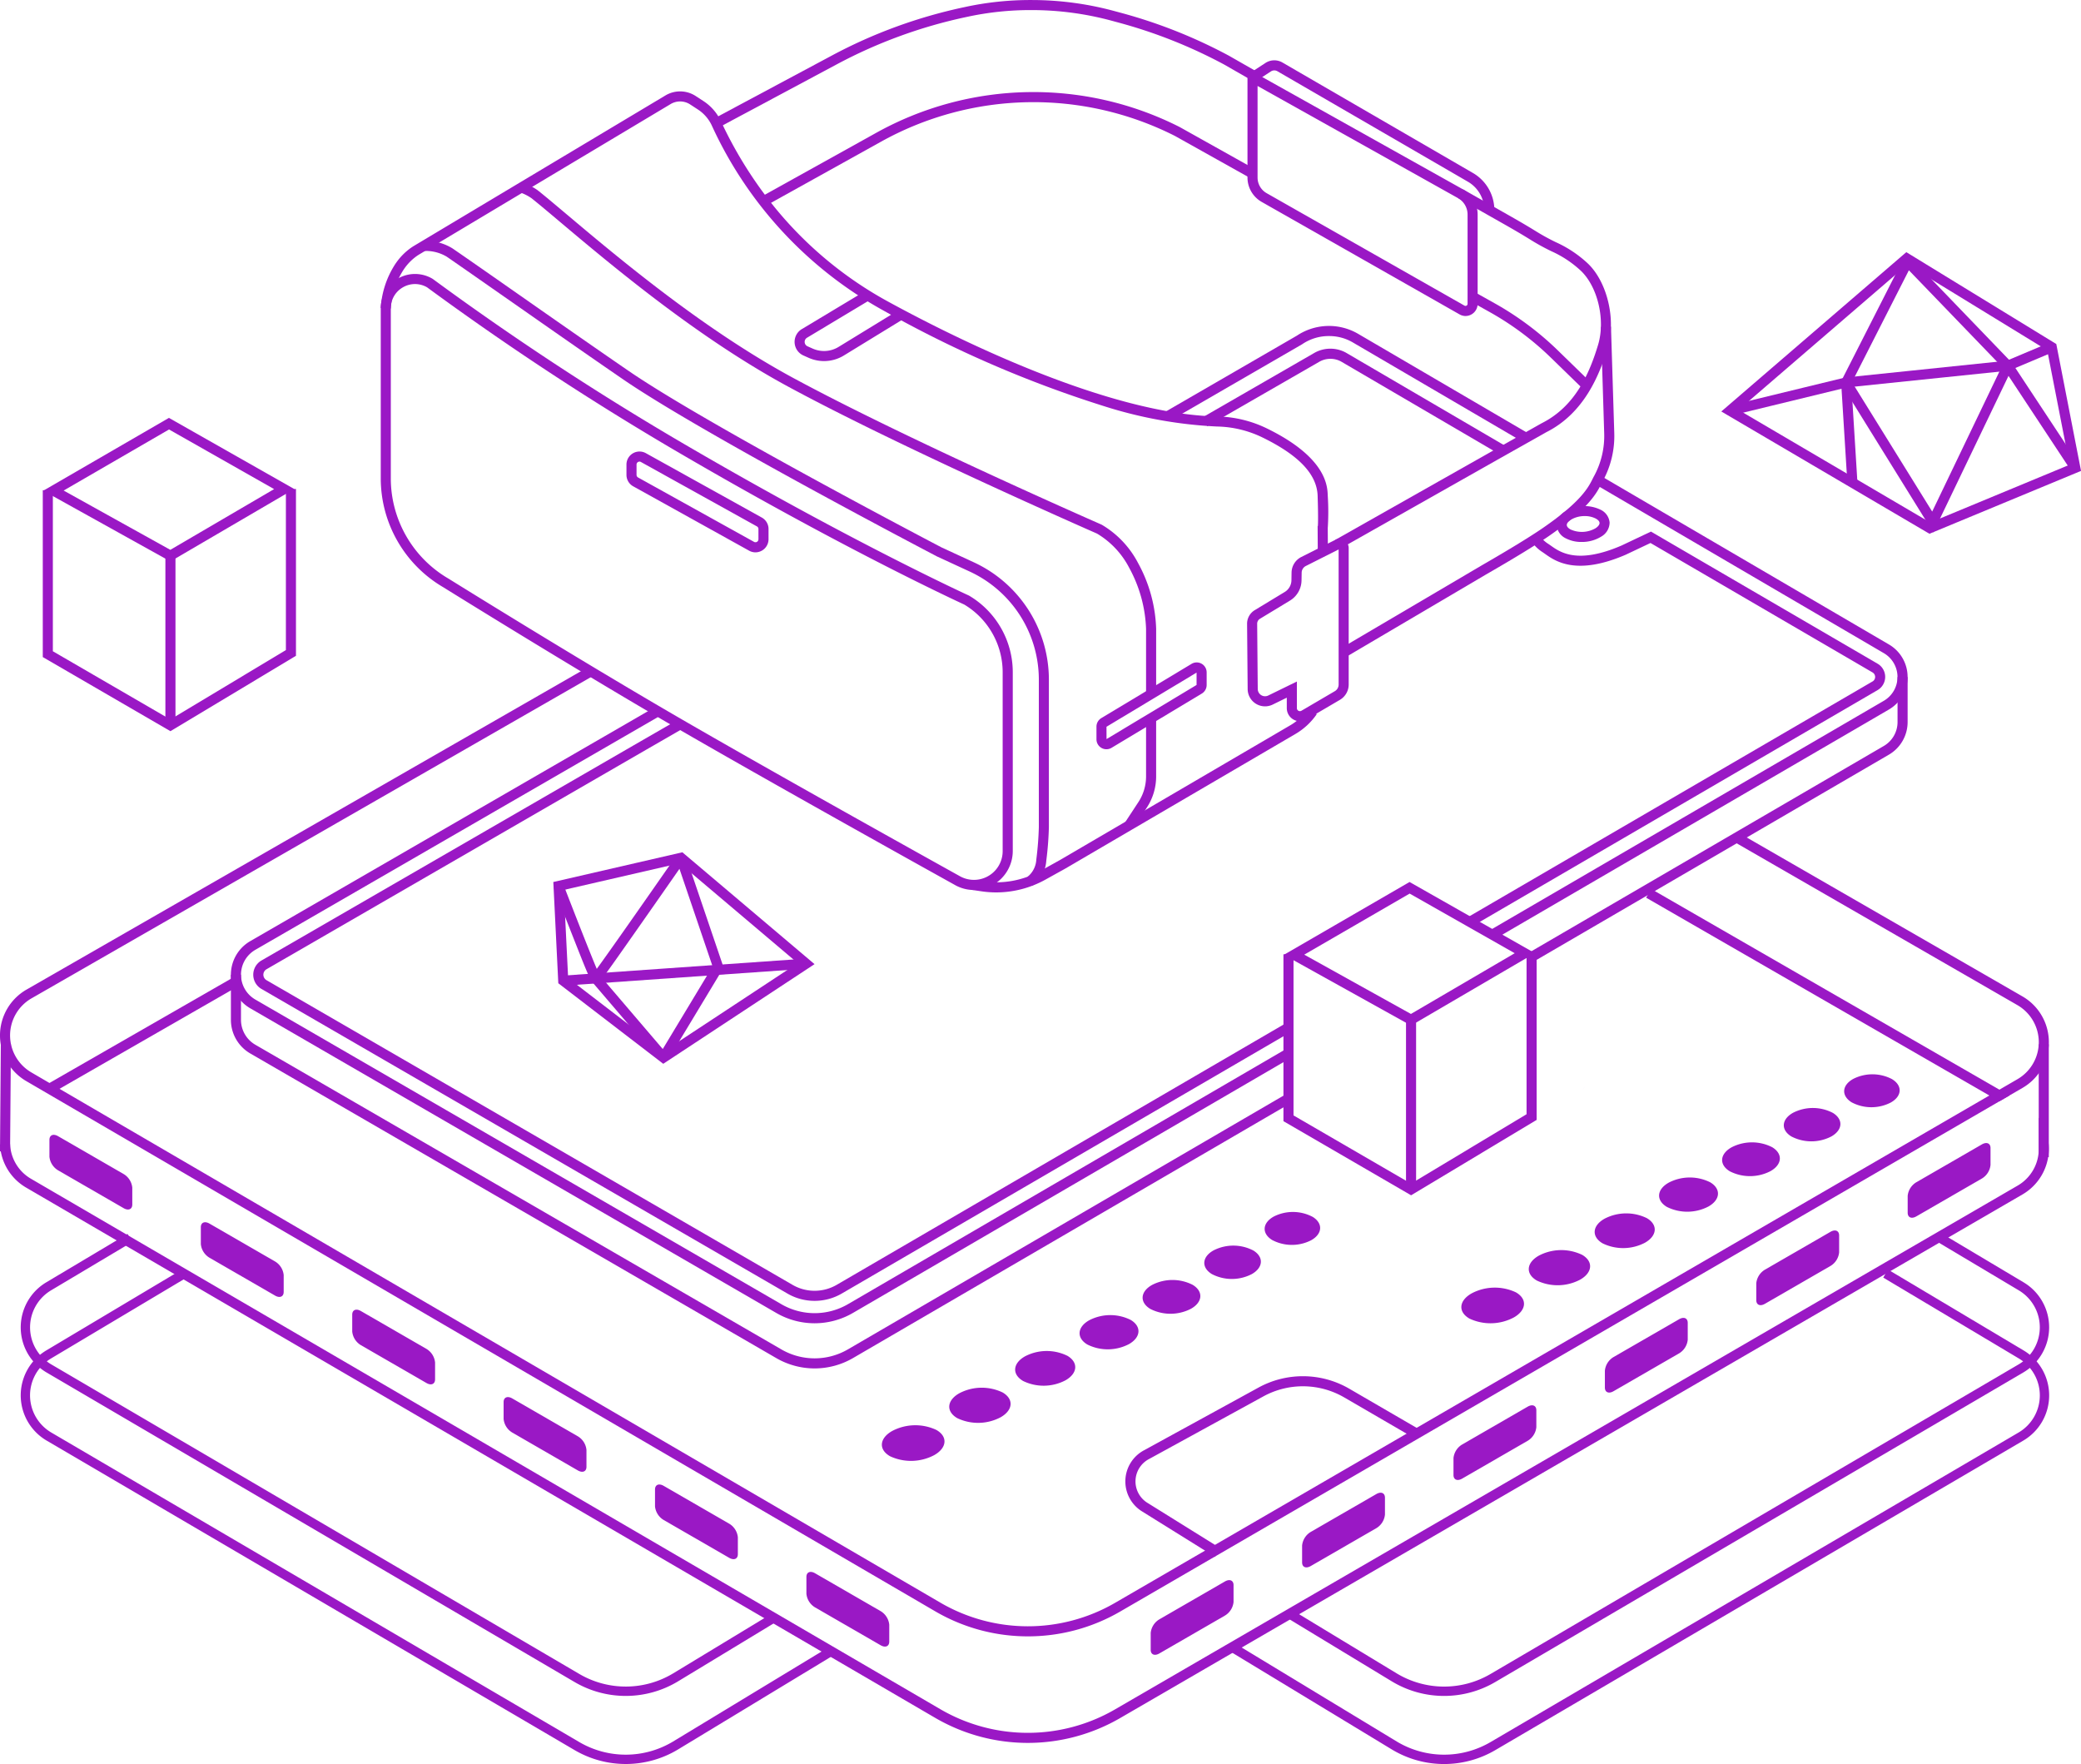 <svg id="Group_2501" data-name="Group 2501" xmlns="http://www.w3.org/2000/svg" width="253.59" height="214.947" viewBox="0 0 253.59 214.947">
  <g id="Group_2498" data-name="Group 2498" transform="translate(0 0)">
    <g id="Group_2386" data-name="Group 2386" transform="translate(6.025 138.281)">
      <path id="Path_3647" data-name="Path 3647" d="M1640.378,739.143l-7.992-4.614a2.181,2.181,0,0,1-1.052-1.659v-2.055c0-.581.471-.78,1.052-.445l7.992,4.614a2.181,2.181,0,0,1,1.052,1.659V738.7C1641.43,739.279,1640.959,739.478,1640.378,739.143Z" transform="translate(-1631.335 -730.208)" fill="#9a18c5"/>
      <path id="Path_3648" data-name="Path 3648" d="M1715.5,782.514l-7.992-4.614a2.181,2.181,0,0,1-1.052-1.659v-2.055c0-.581.471-.78,1.052-.445l7.992,4.614a2.181,2.181,0,0,1,1.052,1.659v2.055C1716.551,782.65,1716.08,782.85,1715.5,782.514Z" transform="translate(-1688.007 -762.928)" fill="#9a18c5"/>
      <path id="Path_3649" data-name="Path 3649" d="M1790.622,825.886l-7.992-4.614a2.181,2.181,0,0,1-1.052-1.659v-2.055c0-.581.471-.78,1.052-.444l7.992,4.614a2.181,2.181,0,0,1,1.052,1.659v2.055C1791.673,826.022,1791.2,826.221,1790.622,825.886Z" transform="translate(-1744.681 -795.648)" fill="#9a18c5"/>
      <path id="Path_3650" data-name="Path 3650" d="M1865.743,869.257l-7.992-4.614a2.181,2.181,0,0,1-1.052-1.659V860.93c0-.581.471-.78,1.052-.445l7.992,4.614a2.181,2.181,0,0,1,1.052,1.659v2.055C1866.8,869.394,1866.324,869.593,1865.743,869.257Z" transform="translate(-1801.354 -828.368)" fill="#9a18c5"/>
      <path id="Path_3651" data-name="Path 3651" d="M1940.865,912.629l-7.992-4.614a2.181,2.181,0,0,1-1.051-1.659V904.3c0-.581.47-.78,1.051-.445l7.992,4.614a2.181,2.181,0,0,1,1.052,1.659v2.055C1941.917,912.765,1941.446,912.964,1940.865,912.629Z" transform="translate(-1858.027 -861.088)" fill="#9a18c5"/>
      <path id="Path_3652" data-name="Path 3652" d="M2015.987,956l-7.992-4.614a2.181,2.181,0,0,1-1.052-1.659v-2.055c0-.581.471-.78,1.052-.444l7.992,4.614a2.181,2.181,0,0,1,1.052,1.659v2.055C2017.038,956.137,2016.567,956.336,2015.987,956Z" transform="translate(-1914.699 -893.808)" fill="#9a18c5"/>
    </g>
    <g id="Group_2388" data-name="Group 2388" transform="translate(140.225 139.282)">
      <path id="Path_3659" data-name="Path 3659" d="M2554.445,743.219l7.992-4.614a2.181,2.181,0,0,0,1.051-1.659v-2.055c0-.581-.471-.78-1.051-.445l-7.992,4.614a2.181,2.181,0,0,0-1.052,1.659v2.055C2553.393,743.355,2553.864,743.554,2554.445,743.219Z" transform="translate(-2461.149 -734.284)" fill="#9a18c5"/>
      <path id="Path_3660" data-name="Path 3660" d="M2479.323,786.591l7.992-4.614a2.181,2.181,0,0,0,1.052-1.659v-2.055c0-.581-.471-.78-1.052-.445l-7.992,4.614a2.181,2.181,0,0,0-1.052,1.659v2.055C2478.271,786.727,2478.742,786.926,2479.323,786.591Z" transform="translate(-2404.476 -767.004)" fill="#9a18c5"/>
      <path id="Path_3661" data-name="Path 3661" d="M2404.2,829.962l7.992-4.614a2.181,2.181,0,0,0,1.052-1.659v-2.055c0-.581-.471-.78-1.052-.444L2404.2,825.8a2.181,2.181,0,0,0-1.052,1.659v2.055C2403.149,830.1,2403.62,830.3,2404.2,829.962Z" transform="translate(-2347.802 -799.724)" fill="#9a18c5"/>
      <path id="Path_3662" data-name="Path 3662" d="M2329.079,873.334l7.992-4.614a2.18,2.18,0,0,0,1.052-1.658v-2.055c0-.581-.471-.78-1.052-.444l-7.992,4.614a2.181,2.181,0,0,0-1.052,1.659v2.055C2328.027,873.47,2328.5,873.669,2329.079,873.334Z" transform="translate(-2291.13 -832.445)" fill="#9a18c5"/>
      <path id="Path_3663" data-name="Path 3663" d="M2253.958,916.706l7.992-4.614a2.181,2.181,0,0,0,1.052-1.659v-2.055c0-.581-.471-.78-1.052-.444l-7.992,4.614a2.181,2.181,0,0,0-1.052,1.659v2.055C2252.906,916.842,2253.377,917.041,2253.958,916.706Z" transform="translate(-2234.457 -865.165)" fill="#9a18c5"/>
      <path id="Path_3664" data-name="Path 3664" d="M2178.835,960.077l7.992-4.614a2.182,2.182,0,0,0,1.052-1.659v-2.055c0-.581-.471-.78-1.052-.444l-7.992,4.614a2.182,2.182,0,0,0-1.052,1.659v2.055C2177.784,960.213,2178.255,960.412,2178.835,960.077Z" transform="translate(-2177.784 -897.885)" fill="#9a18c5"/>
    </g>
    <path id="Path_3716" data-name="Path 3716" d="M2393.574,705.2l.026-.059Z" transform="translate(-2200.354 -573.013)" fill="#9a18c5"/>
    <path id="Path_3717" data-name="Path 3717" d="M2393.679,704.516c.028-.067.054-.134.077-.2C2393.733,704.382,2393.707,704.449,2393.679,704.516Z" transform="translate(-2200.433 -572.392)" fill="#9a18c5"/>
    <path id="Path_3718" data-name="Path 3718" d="M2393.991,704.312h0Z" transform="translate(-2200.669 -572.389)" fill="#9a18c5"/>
    <path id="Path_3719" data-name="Path 3719" d="M2393.992,703.686c.023-.068.042-.135.059-.2C2394.034,703.551,2394.015,703.619,2393.992,703.686Z" transform="translate(-2200.669 -571.765)" fill="#9a18c5"/>
    <path id="Path_3720" data-name="Path 3720" d="M2393.291,705.527c.024-.049.048-.1.069-.149C2393.339,705.428,2393.315,705.478,2393.291,705.527Z" transform="translate(-2200.141 -573.194)" fill="#9a18c5"/>
    <path id="Path_3721" data-name="Path 3721" d="M2392.284,706.422c.04-.066.076-.132.111-.2a3.666,3.666,0,0,1-.252.416Q2392.218,706.532,2392.284,706.422Z" transform="translate(-2199.274 -573.833)" fill="#9a18c5"/>
    <path id="Path_3722" data-name="Path 3722" d="M2393.171,706.044l.03-.059Z" transform="translate(-2200.05 -573.652)" fill="#9a18c5"/>
    <path id="Path_3723" data-name="Path 3723" d="M2394.465,701.741c.011-.068.02-.137.026-.2C2394.485,701.6,2394.476,701.673,2394.465,701.741Z" transform="translate(-2201.026 -570.296)" fill="#9a18c5"/>
    <path id="Path_3724" data-name="Path 3724" d="M2394.234,703.3c.005-.02.01-.041.014-.061C2394.244,703.255,2394.239,703.276,2394.234,703.3Z" transform="translate(-2200.852 -571.578)" fill="#9a18c5"/>
    <path id="Path_3725" data-name="Path 3725" d="M2394.569,700.828h0c.007-.077.01-.153.01-.23C2394.579,700.675,2394.576,700.752,2394.569,700.828Z" transform="translate(-2201.105 -569.589)" fill="#9a18c5"/>
    <path id="Path_3726" data-name="Path 3726" d="M2394.422,702.431c0-.02.007-.04.01-.061C2394.429,702.39,2394.426,702.411,2394.422,702.431Z" transform="translate(-2200.994 -570.925)" fill="#9a18c5"/>
    <path id="Path_3727" data-name="Path 3727" d="M2394.293,702.769q.018-.076.032-.152Q2394.311,702.693,2394.293,702.769Z" transform="translate(-2200.897 -571.111)" fill="#9a18c5"/>
    <path id="Path_3728" data-name="Path 3728" d="M1732.061,616.211a22.363,22.363,0,0,1-11.271-3.04L1610,548.551a6.441,6.441,0,0,1,.038-11.15l68.443-39.3.612,1.065-68.443,39.3a5.213,5.213,0,0,0-.031,9.024l110.789,64.62a21.184,21.184,0,0,0,21.264.024l109.981-63.816a5.213,5.213,0,0,0-.013-9.026l-34.512-19.89.613-1.064,34.512,19.89a6.441,6.441,0,0,1,.017,11.152L1743.288,613.2A22.365,22.365,0,0,1,1732.061,616.211Z" transform="translate(-1606.804 -416.821)" fill="#9a18c5"/>
    <rect id="Rectangle_617" data-name="Rectangle 617" width="26.208" height="1.228" transform="translate(5.719 132.137) rotate(-29.87)" fill="#9a18c5"/>
    <path id="Path_3729" data-name="Path 3729" d="M1945.385,527.021" transform="translate(-1862.234 -438.639)" fill="#9a18c5"/>
    <path id="Path_3730" data-name="Path 3730" d="M2259.171,606.141l12.807,7.268-12.647,7.4-13-7.224,12.84-7.44m-.006-1.416-15.322,8.878,15.5,8.616,15.092-8.825-15.273-8.668Z" transform="translate(-2087.395 -497.26)" fill="#9a18c5"/>
    <path id="Path_3731" data-name="Path 3731" d="M2259.2,669.533l-15.557-9.031V640.174h1.228V659.8l14.319,8.312,14.079-8.456V640.02h1.228v20.327Z" transform="translate(-2087.243 -523.887)" fill="#9a18c5"/>
    <rect id="Rectangle_618" data-name="Rectangle 618" width="1.228" height="20.957" transform="translate(171.337 123.977)" fill="#9a18c5"/>
    <path id="Path_3732" data-name="Path 3732" d="M1643.576,375.869l12.807,7.268-12.647,7.4-13-7.224,12.84-7.44m-.006-1.416-15.322,8.878,15.5,8.616,15.091-8.825-15.273-8.668Z" transform="translate(-1622.981 -323.54)" fill="#9a18c5"/>
    <path id="Path_3733" data-name="Path 3733" d="M1643.6,439.262l-15.558-9.031V409.9h1.228v19.622l14.319,8.312,14.079-8.456V409.748h1.228v20.327Z" transform="translate(-1622.829 -350.167)" fill="#9a18c5"/>
    <rect id="Rectangle_619" data-name="Rectangle 619" width="1.228" height="20.957" transform="translate(20.155 67.425)" fill="#9a18c5"/>
    <g id="Group_2409" data-name="Group 2409" transform="translate(46.395 0)">
      <path id="Path_3734" data-name="Path 3734" d="M1868,378.129a4.724,4.724,0,0,1-2.375-.647c-.461-.256-22.749-12.629-34.975-19.743-12.294-7.154-27.18-16.419-27.329-16.511a15.371,15.371,0,0,1-7.6-13.24V307.247a4.176,4.176,0,0,1,6.3-3.6l.057.038a350.533,350.533,0,0,0,29.849,19.655c20.82,12.212,35.3,18.835,35.443,18.9l.058.03a10.846,10.846,0,0,1,5.31,9.3v21.812a4.751,4.751,0,0,1-4.733,4.741Zm-68.106-73.835a2.945,2.945,0,0,0-1.462.393,2.916,2.916,0,0,0-1.486,2.56v20.741a14.146,14.146,0,0,0,7.009,12.188c.165.1,15.034,9.357,27.313,16.5s34.734,19.609,34.959,19.734l.011.006a3.5,3.5,0,0,0,5.268-3.029V351.577a9.614,9.614,0,0,0-4.679-8.228c-.761-.349-15.107-6.969-35.525-18.945a352.711,352.711,0,0,1-29.937-19.711A2.937,2.937,0,0,0,1799.893,304.294Z" transform="translate(-1795.717 -269.683)" fill="#9a18c5"/>
      <path id="Path_3735" data-name="Path 3735" d="M2092.089,541.037a12.156,12.156,0,0,1-1.783-.131l-1.149-.17.179-1.215,1.15.17a11.113,11.113,0,0,0,6.985-1.271l2.421-1.345,28.036-16.4a6.919,6.919,0,0,0,2.22-2.061l1.011.7a8.142,8.142,0,0,1-2.611,2.424L2100.5,538.142l-2.433,1.352A12.35,12.35,0,0,1,2092.089,541.037Z" transform="translate(-2017.092 -432.298)" fill="#9a18c5"/>
      <path id="Path_3736" data-name="Path 3736" d="M1909.91,268.575l-.02-3.115.03-.042c.019-.249.052-1.082-.029-3.663-.081-2.613-2.275-4.937-6.708-7.105a13.191,13.191,0,0,0-5.569-1.342,53.484,53.484,0,0,1-13.819-2.5,140.372,140.372,0,0,1-26.833-11.643,49.023,49.023,0,0,1-20.911-22.562,4.7,4.7,0,0,0-1.673-1.919l-.959-.625a2.242,2.242,0,0,0-2.362-.046l-30.738,18.384a6.24,6.24,0,0,0-1.795,1.777l-.023.03a9.975,9.975,0,0,0-1.554,4.735l-1.226-.067a11.056,11.056,0,0,1,1.812-5.422l.023-.029a7.367,7.367,0,0,1,2.134-2.076l30.738-18.384a3.479,3.479,0,0,1,3.664.071l.959.625a5.926,5.926,0,0,1,2.111,2.419,50.652,50.652,0,0,0,5.928,9.723,46.637,46.637,0,0,0,14.463,12.29c7.529,4.116,26.507,13.72,40.088,13.995a14.406,14.406,0,0,1,6.083,1.466c7.252,3.548,7.36,7.027,7.4,8.17a30.692,30.692,0,0,1,0,3.977l.019,2.874Z" transform="translate(-1795.72 -201.338)" fill="#9a18c5"/>
      <path id="Path_3737" data-name="Path 3737" d="M1890.99,365.23l-.623-1.058a2.879,2.879,0,0,0,1.085-2.115,39.593,39.593,0,0,0,.308-3.956V340.115a14.523,14.523,0,0,0-8.412-13.147l-4-1.846c-.285-.149-28.586-14.942-38.283-21.6-4.208-2.888-9.116-6.319-13.447-9.346-3.3-2.3-6.142-4.293-8-5.572a4.967,4.967,0,0,0-2.8-.7l-.1-1.224a6.16,6.16,0,0,1,3.589.907c1.867,1.281,4.715,3.272,8.013,5.578,4.329,3.026,9.235,6.456,13.438,9.34,9.556,6.559,37.4,21.126,38.144,21.515l3.958,1.827a15.754,15.754,0,0,1,9.125,14.262V358.1a40.548,40.548,0,0,1-.318,4.105A4.047,4.047,0,0,1,1890.99,365.23Z" transform="translate(-1811.563 -257.32)" fill="#9a18c5"/>
      <path id="Path_3738" data-name="Path 3738" d="M2269.9,304.853l-.6-1.069,19.141-10.826,6.017-3.39c4.155-2.077,5.856-6.189,6.874-9.539.921-3.033-.029-7.1-2.12-9.065a13.168,13.168,0,0,0-3.585-2.365,27.277,27.277,0,0,1-2.409-1.318c-1.405-.878-2.749-1.639-4.049-2.374q-.526-.3-1.04-.59l-3.863-2.188.6-1.068,3.865,2.189q.515.294,1.038.589c1.311.742,2.667,1.509,4.1,2.4a26.009,26.009,0,0,0,2.307,1.261,14.35,14.35,0,0,1,3.878,2.569c2.4,2.253,3.5,6.882,2.453,10.317-1,3.3-2.87,7.958-7.485,10.273l-5.976,3.368Z" transform="translate(-2152.989 -237.995)" fill="#9a18c5"/>
      <path id="Path_3739" data-name="Path 3739" d="M1961.6,182.68l-.579-1.083,14.4-7.7a60.976,60.976,0,0,1,16.023-5.864l.262-.056a37.5,37.5,0,0,1,7.941-.834h.136a38.581,38.581,0,0,1,10.016,1.336l.857.231a61.677,61.677,0,0,1,13.13,5.218l3.3,1.885-.609,1.067L2023.2,175a60.431,60.431,0,0,0-12.854-5.106l-.858-.232a37.352,37.352,0,0,0-9.7-1.294h-.136a36.343,36.343,0,0,0-7.684.807l-.262.056a59.751,59.751,0,0,0-15.7,5.746Z" transform="translate(-1920.426 -167.14)" fill="#9a18c5"/>
      <path id="Path_3740" data-name="Path 3740" d="M2349.234,323.506l-3.929-3.823a35.673,35.673,0,0,0-7.458-5.564l-2.66-1.489.6-1.071,2.66,1.489a36.9,36.9,0,0,1,7.714,5.756l3.929,3.824Z" transform="translate(-2202.701 -276.091)" fill="#9a18c5"/>
      <path id="Path_3741" data-name="Path 3741" d="M1985.023,226.658l-.6-1.073,14.026-7.794a39.419,39.419,0,0,1,36.988-.716l.022.012,9.365,5.241-.6,1.072-9.354-5.234a38.193,38.193,0,0,0-35.825.7Z" transform="translate(-1938.082 -201.599)" fill="#9a18c5"/>
      <path id="Path_3742" data-name="Path 3742" d="M2272.883,369.449l-.623-1.058L2289.4,358.3c4.276-2.466,6.433-3.853,7.489-4.583,4.63-3.2,5.492-4.91,6.007-5.931.064-.127.124-.246.184-.358l.028-.046a10.26,10.26,0,0,0,1.211-5.2l-.4-12.93,1.228-.038.4,12.949a11.4,11.4,0,0,1-1.4,5.866c-.051.1-.1.2-.157.305-.567,1.127-1.517,3.013-6.405,6.39-1.563,1.08-4.111,2.64-7.573,4.636l-.222.128Z" transform="translate(-2155.228 -289.412)" fill="#9a18c5"/>
      <path id="Path_3743" data-name="Path 3743" d="M1933.371,403.445a1.588,1.588,0,0,1-.772-.2h0l-14.132-7.847a1.591,1.591,0,0,1-.818-1.39V392.75a1.59,1.59,0,0,1,2.362-1.39l14.132,7.847a1.59,1.59,0,0,1,.818,1.39v1.256a1.6,1.6,0,0,1-1.589,1.592Zm-14.131-11.058a.371.371,0,0,0-.185.051.356.356,0,0,0-.178.312v1.256a.362.362,0,0,0,.186.316l14.132,7.847a.362.362,0,0,0,.537-.316V400.6a.362.362,0,0,0-.186-.316l-14.132-7.847A.354.354,0,0,0,1919.239,392.387Z" transform="translate(-1887.703 -336.142)" fill="#9a18c5"/>
      <path id="Path_3744" data-name="Path 3744" d="M2004.674,320.117a4.628,4.628,0,0,1-1.883-.4l-.627-.279a1.817,1.817,0,0,1-.2-3.218l7.7-4.623.632,1.053-7.7,4.624a.589.589,0,0,0,.064,1.043l.627.279a3.4,3.4,0,0,0,3.162-.208l7.313-4.48.642,1.047-7.312,4.48A4.63,4.63,0,0,1,2004.674,320.117Z" transform="translate(-1950.65 -276.12)" fill="#9a18c5"/>
      <path id="Path_3745" data-name="Path 3745" d="M2252.373,231.389a1.475,1.475,0,0,1-.731-.2l-24.112-13.705a3.42,3.42,0,0,1-1.727-2.967V201.263l26.246,14.684a3.525,3.525,0,0,1,1.8,3.073v10.887a1.484,1.484,0,0,1-1.479,1.481Zm-25.342-28.031V214.52a2.189,2.189,0,0,0,1.105,1.9l24.112,13.705a.251.251,0,0,0,.375-.218V219.02a2.3,2.3,0,0,0-1.174-2Z" transform="translate(-2120.18 -192.883)" fill="#9a18c5"/>
      <path id="Path_3746" data-name="Path 3746" d="M2256.742,215.3h-1.228a4.005,4.005,0,0,0-1.99-3.453l-23.219-13.464a.751.751,0,0,0-.791.021l-1.908,1.245-.671-1.028,1.908-1.245a1.973,1.973,0,0,1,2.078-.055l23.219,13.464A5.236,5.236,0,0,1,2256.742,215.3Z" transform="translate(-2121.035 -189.702)" fill="#9a18c5"/>
      <path id="Path_3747" data-name="Path 3747" d="M2232.046,456.707a1.6,1.6,0,0,1-1.6-1.6v-1.272l-1.719.841a2.118,2.118,0,0,1-3.049-1.883l-.071-7.955a1.936,1.936,0,0,1,.928-1.665l3.653-2.214a1.7,1.7,0,0,0,.824-1.435l.016-.942a2.154,2.154,0,0,1,1.186-1.89l4.146-2.093a1.123,1.123,0,0,1,1.629,1v16.635a2.168,2.168,0,0,1-1.068,1.864l-4.068,2.385A1.6,1.6,0,0,1,2232.046,456.707Zm-.371-4.841v3.241a.37.37,0,0,0,.558.319l4.069-2.385a.935.935,0,0,0,.461-.8V435.772l-3.994,2.016a.927.927,0,0,0-.511.815l-.016.942a2.924,2.924,0,0,1-1.416,2.464l-3.653,2.214a.7.7,0,0,0-.337.6l.071,7.955a.89.89,0,0,0,1.281.792Z" transform="translate(-2120.033 -368.823)" fill="#9a18c5"/>
      <path id="Path_3748" data-name="Path 3748" d="M1942.237,320.069h-1.228v-7.916a16.739,16.739,0,0,0-2.04-7.406l-.015-.028a10.426,10.426,0,0,0-3.923-4.168c-1.044-.458-24.077-10.569-37.638-17.909-11.108-6.012-21.579-14.834-27.836-20.1-1.447-1.219-2.589-2.182-3.45-2.864a5.686,5.686,0,0,0-1.426-.711l.389-1.165a6.979,6.979,0,0,1,1.8.914c.876.694,2.024,1.662,3.479,2.887,6.22,5.24,16.631,14.011,27.629,19.964,13.762,7.449,37.344,17.776,37.581,17.88l.067.034a11.658,11.658,0,0,1,4.413,4.666,17.759,17.759,0,0,1,2.2,8.011Z" transform="translate(-1847.745 -235.533)" fill="#9a18c5"/>
      <path id="Path_3749" data-name="Path 3749" d="M2165.993,537.718l-1.027-.674,1.642-2.5a5.707,5.707,0,0,0,.94-3.143v-6.816h1.228V531.4a6.935,6.935,0,0,1-1.142,3.817Z" transform="translate(-2074.284 -436.802)" fill="#9a18c5"/>
      <path id="Path_3750" data-name="Path 3750" d="M2152.083,506.388a1.213,1.213,0,0,1-1.213-1.213v-1.54a1.218,1.218,0,0,1,.589-1.04l11-6.612a1.213,1.213,0,0,1,1.838,1.04v1.54a1.22,1.22,0,0,1-.588,1.04l-11,6.612A1.213,1.213,0,0,1,2152.083,506.388Zm10.986-9.339-10.978,6.6.007,1.5,10.971-6.595Zm.007,1.5Z" transform="translate(-2063.65 -415.093)" fill="#9a18c5"/>
    </g>
    <g id="Group_2410" data-name="Group 2410" transform="translate(28.138 39.721)">
      <path id="Path_3751" data-name="Path 3751" d="M1792.508,593.49a9.314,9.314,0,0,1-4.663-1.253l-64.109-37.126a4.728,4.728,0,0,1,0-8.184l44.952-25.987,4.127-2.388.615,1.063L1769.306,522l-44.952,25.986a3.5,3.5,0,0,0,0,6.058l64.109,37.126a8.076,8.076,0,0,0,8.113-.01l53.371-31.086.618,1.061-53.37,31.086A9.313,9.313,0,0,1,1792.508,593.49Z" transform="translate(-1721.378 -471.971)" fill="#9a18c5"/>
      <path id="Path_3752" data-name="Path 3752" d="M2347.424,459.429l-.618-1.061,47.83-27.859a3.361,3.361,0,0,0,.005-5.8l-35.191-20.587.62-1.06,35.191,20.587a4.588,4.588,0,0,1-.008,7.925Z" transform="translate(-2193.21 -384.84)" fill="#9a18c5"/>
      <path id="Path_3753" data-name="Path 3753" d="M2228.652,343.042l-20.79-12.162a5.643,5.643,0,0,0-2.848-.772,5.724,5.724,0,0,0-3.322,1l-16.061,9.293-.615-1.063,16.04-9.281a7.049,7.049,0,0,1,7.425-.242l20.789,12.162Z" transform="translate(-2071.154 -328.88)" fill="#9a18c5"/>
      <path id="Path_3754" data-name="Path 3754" d="M2365.517,537.762l-.618-1.061,43.387-25.271a3.372,3.372,0,0,0,1.669-2.9v-5.5h1.228v5.5a4.6,4.6,0,0,1-2.279,3.961Z" transform="translate(-2206.859 -460.258)" fill="#9a18c5"/>
      <path id="Path_3755" data-name="Path 3755" d="M1792.508,698.724a9.313,9.313,0,0,1-4.663-1.253l-64.109-37.126a4.74,4.74,0,0,1-2.358-4.093v-5.5h1.228v5.5a3.51,3.51,0,0,0,1.746,3.03l64.109,37.126a8.076,8.076,0,0,0,8.113-.01l53.371-31.086.618,1.061-53.37,31.086A9.313,9.313,0,0,1,1792.508,698.724Z" transform="translate(-1721.378 -571.703)" fill="#9a18c5"/>
      <path id="Path_3756" data-name="Path 3756" d="M2335.546,478.981l-.618-1.061,49.374-28.759a.633.633,0,0,0,0-1.093l-27.062-15.775-3.019,1.429c-6.021,2.6-8.587.781-9.821-.093-.105-.075-.2-.142-.287-.2a4.854,4.854,0,0,1-1.11-.972l.944-.785a3.626,3.626,0,0,0,.83.725c.1.064.21.142.333.229,1.131.8,3.236,2.294,8.6-.023l3.585-1.7,27.621,16.1a1.861,1.861,0,0,1,0,3.214Z" transform="translate(-2184.249 -405.851)" fill="#9a18c5"/>
      <path id="Path_3757" data-name="Path 3757" d="M2239.763,353.1l-19.416-11.358c-.057-.033-.114-.064-.172-.093a2.739,2.739,0,0,0-2.59.131L2204,349.6l-.613-1.064,13.581-7.827a3.961,3.961,0,0,1,3.75-.166q.124.062.245.132l19.415,11.358Z" transform="translate(-2085.016 -337.384)" fill="#9a18c5"/>
      <path id="Path_3758" data-name="Path 3758" d="M2382.276,422.593a4.087,4.087,0,0,1-1.91-.436,1.927,1.927,0,0,1-1.117-1.556,1.983,1.983,0,0,1,.987-1.7,4.542,4.542,0,0,1,4.343-.242,1.92,1.92,0,0,1,1.114,1.566,2,2,0,0,1-1.026,1.717h0A4.452,4.452,0,0,1,2382.276,422.593Zm.388-3.152a3.2,3.2,0,0,0-1.739.474c-.291.2-.459.43-.449.624s.181.381.472.537a3.338,3.338,0,0,0,3.046-.164h0c.3-.2.482-.438.473-.637s-.179-.38-.47-.537A2.857,2.857,0,0,0,2382.664,419.441Z" transform="translate(-2217.684 -396.276)" fill="#9a18c5"/>
    </g>
    <rect id="Rectangle_620" data-name="Rectangle 620" width="1.228" height="13.745" transform="translate(248.438 127.248)" fill="#9a18c5"/>
    <rect id="Rectangle_621" data-name="Rectangle 621" width="13.05" height="1.228" transform="translate(0 140.292) rotate(-89.552)" fill="#9a18c5"/>
    <path id="Path_3759" data-name="Path 3759" d="M2265.105,835.659a12.316,12.316,0,0,1-6.33-1.75l-12.638-7.659.59-.974,12.635,7.657a11.184,11.184,0,0,0,11.4.05l64.342-37.717a5.242,5.242,0,0,0,.038-9.023l-9.9-5.9.583-.978,9.9,5.9a6.381,6.381,0,0,1-.046,10.983l-64.342,37.717A12.318,12.318,0,0,1,2265.105,835.659Z" transform="translate(-2089.126 -629.01)" fill="#9a18c5"/>
    <path id="Path_3760" data-name="Path 3760" d="M2243.673,857.3a12.316,12.316,0,0,1-6.33-1.75l-19.615-11.887.59-.974,19.613,11.885a11.185,11.185,0,0,0,11.4.05l64.342-37.717a5.242,5.242,0,0,0,.038-9.023l-16.529-9.856.583-.978,16.529,9.857a6.381,6.381,0,0,1-.045,10.983l-64.342,37.717A12.319,12.319,0,0,1,2243.673,857.3Z" transform="translate(-2067.693 -642.354)" fill="#9a18c5"/>
    <path id="Path_3761" data-name="Path 3761" d="M2338.33,729.811h0a6.044,6.044,0,0,1-5.4.14h0c-1.426-.814-1.3-2.2.271-3.08h0a6.04,6.04,0,0,1,5.385-.121h0C2339.995,727.56,2339.879,728.928,2338.33,729.811Zm8.331-7.628h0a5.875,5.875,0,0,0-5.274.091h0c-1.539.865-1.654,2.227-.254,3.038h0a5.877,5.877,0,0,0,5.284-.11h0C2347.931,724.339,2348.039,722.989,2346.661,722.182Zm7.892-4.467h0a5.717,5.717,0,0,0-5.168.063h0c-1.5.846-1.613,2.19-.239,3h0a5.72,5.72,0,0,0,5.177-.081h0C2355.8,719.85,2355.906,718.519,2354.553,717.716Zm7.72-4.369h0a5.566,5.566,0,0,0-5.065.036h0c-1.472.827-1.574,2.154-.225,2.958h0a5.567,5.567,0,0,0,5.073-.054h0C2363.506,715.46,2363.6,714.146,2362.273,713.347Zm7.553-4.275h0a5.421,5.421,0,0,0-4.965.01h0c-1.44.809-1.536,2.118-.211,2.919h0a5.422,5.422,0,0,0,4.973-.027h0C2371.042,711.165,2371.131,709.868,2369.826,709.072Zm7.392-4.183h0a5.281,5.281,0,0,0-4.868-.015h0c-1.409.792-1.5,2.084-.2,2.881h0a5.282,5.282,0,0,0,4.876,0h0C2378.416,706.962,2378.5,705.681,2377.217,704.888Zm7.235-4.1h0a5.149,5.149,0,0,0-4.774-.039h0c-1.38.775-1.463,2.051-.185,2.845h0a5.147,5.147,0,0,0,4.781.022h0C2385.635,702.847,2385.713,701.583,2384.453,700.793Z" transform="translate(-2153.857 -569.279)" fill="#9a18c5"/>
    <path id="Path_3762" data-name="Path 3762" d="M2050.775,798.089h0a6.043,6.043,0,0,1-5.395.14h0c-1.426-.814-1.3-2.2.27-3.08h0a6.04,6.04,0,0,1,5.385-.12h0C2052.439,795.838,2052.324,797.206,2050.775,798.089Zm8.331-7.628h0a5.875,5.875,0,0,0-5.275.091h0c-1.539.865-1.654,2.227-.254,3.038h0a5.878,5.878,0,0,0,5.284-.11h0C2060.376,792.616,2060.484,791.267,2059.106,790.461Zm7.892-4.467h0a5.716,5.716,0,0,0-5.168.063h0c-1.5.846-1.613,2.19-.24,3h0a5.719,5.719,0,0,0,5.177-.081h0C2068.25,788.128,2068.351,786.8,2067,785.994Zm7.72-4.369h0a5.564,5.564,0,0,0-5.064.036h0c-1.472.827-1.574,2.154-.225,2.958h0a5.568,5.568,0,0,0,5.074-.054h0C2075.951,783.738,2076.047,782.424,2074.718,781.625Zm7.553-4.275h0a5.42,5.42,0,0,0-4.964.01h0c-1.44.809-1.536,2.118-.211,2.919h0a5.421,5.421,0,0,0,4.973-.027h0C2083.487,779.443,2083.576,778.146,2082.271,777.35Zm7.392-4.183h0a5.282,5.282,0,0,0-4.867-.015h0c-1.409.792-1.5,2.084-.2,2.881h0a5.282,5.282,0,0,0,4.876,0h0C2090.861,775.24,2090.945,773.959,2089.662,773.166Zm7.235-4.095h0a5.148,5.148,0,0,0-4.774-.038h0c-1.379.775-1.463,2.051-.185,2.845h0a5.147,5.147,0,0,0,4.781.022h0C2098.08,771.125,2098.158,769.861,2096.9,769.071Z" transform="translate(-1936.922 -620.788)" fill="#9a18c5"/>
    <path id="Path_3763" data-name="Path 3763" d="M2486.262,326.563l-.264-.155-25.1-14.746,22.545-19.413,18.277,11.194,3.015,15.46ZM2463,311.473l23.36,13.722,16.977-7.041-2.72-13.946-17.053-10.444Z" transform="translate(-2251.141 -261.524)" fill="#9a18c5"/>
    <g id="Group_2411" data-name="Group 2411" transform="translate(210.659 30.842)">
      <path id="Path_3764" data-name="Path 3764" d="M2464.873,345.987l-.29-1.193,14.211-3.453.041,0,19.606-2.035,5.268-2.219.477,1.132-5.436,2.289L2479,342.553Z" transform="translate(-2464.583 -326.189)" fill="#9a18c5"/>
      <path id="Path_3765" data-name="Path 3765" d="M2531.332,326.77l-11.322-18.257,8.031-15.788,12.882,13.375,8.219,12.449-1.025.676-7.622-11.544Zm-9.914-18.317,9.777,15.765,8.478-17.662-11.319-11.739Z" transform="translate(-2506.398 -292.725)" fill="#9a18c5"/>
      <rect id="Rectangle_622" data-name="Rectangle 622" width="1.228" height="12.506" transform="translate(13.703 15.796) rotate(-3.551)" fill="#9a18c5"/>
    </g>
    <path id="Path_3766" data-name="Path 3766" d="M1732.211,463.607" transform="translate(-1701.413 -390.799)" fill="#9a18c5"/>
    <path id="Path_3767" data-name="Path 3767" d="M1648.355,464.043" transform="translate(-1638.151 -391.128)" fill="#9a18c5"/>
    <path id="Path_3768" data-name="Path 3768" d="M1800.888,594.674a6.575,6.575,0,0,1-3.3-.883l-64.109-37.126a2,2,0,0,1,0-3.461l46.236-26.729,4.741-2.733.613,1.064-4.741,2.733L1734.1,554.266a.771.771,0,0,0,0,1.336l64.108,37.126a5.36,5.36,0,0,0,5.372-.007l54.942-32,.618,1.061-54.942,32A6.574,6.574,0,0,1,1800.888,594.674Z" transform="translate(-1701.62 -436.165)" fill="#9a18c5"/>
    <path id="Path_3769" data-name="Path 3769" d="M1894.757,615.779l-12.788-9.816-.607-12.336,15.724-3.622,16.106,13.63Zm-11.589-10.444,11.643,8.937,16.336-10.76-14.384-12.173-14.124,3.253Z" transform="translate(-1813.934 -486.155)" fill="#9a18c5"/>
    <rect id="Rectangle_623" data-name="Rectangle 623" width="29.674" height="1.228" transform="translate(68.591 118.881) rotate(-4.009)" fill="#9a18c5"/>
    <path id="Path_3770" data-name="Path 3770" d="M2176.146,871.984l-8.983-5.593a4.3,4.3,0,0,1,.346-7.4l13.962-7.648a11.261,11.261,0,0,1,11.009.139l8.636,5.018-.617,1.061-8.636-5.018a10.027,10.027,0,0,0-9.8-.124l-13.969,7.652a3.075,3.075,0,0,0-.265,5.282l8.968,5.584Z" transform="translate(-2028.083 -682.283)" fill="#9a18c5"/>
    <path id="Path_3901" data-name="Path 3901" d="M1715.144,829.951l-18.611,11.278a11.186,11.186,0,0,1-11.4.052l-64.342-37.717a5.249,5.249,0,0,1-1.382-7.877,6.528,6.528,0,0,0,.807.561l64.342,37.717a12.324,12.324,0,0,0,12.567-.059l12.136-7.355-1.125-.65-11.6,7.029a11.187,11.187,0,0,1-11.4.052l-64.342-37.717a5.356,5.356,0,0,1-.553-.373,5.341,5.341,0,0,1,.515-.352l16.529-9.857-.583-.978-16.529,9.857a6.509,6.509,0,0,0-.761.533,5.248,5.248,0,0,1,1.344-7.854l9.9-5.9-.583-.978-9.9,5.9a6.389,6.389,0,0,0-1.583,9.626,6.39,6.39,0,0,0,1.629,9.654l64.342,37.717a12.325,12.325,0,0,0,12.567-.059l19.148-11.6Z" transform="translate(-1614.539 -629.01)" fill="#9a18c5"/>
    <path id="Path_3902" data-name="Path 3902" d="M1893.966,615.635h1.885l6.467-10.722-4.491-13.228a.8.8,0,0,0-1.418-.2c-3.955,5.687-8.071,11.559-9.55,13.584-.835-1.971-2.808-7.012-4.085-10.322l-1.146.442c.011.028,1.1,2.853,2.2,5.64,1.564,3.968,2.1,5.335,2.447,5.794l-.006.005Zm-2.126-15.466c1.961-2.794,4.049-5.789,5.095-7.292l4.037,11.89-6.073,10.069-7.367-8.62C1888.117,605.474,1889.27,603.831,1891.84,600.17Z" transform="translate(-1814.136 -487.012)" fill="#9a18c5"/>
    <g id="Group_2439" data-name="Group 2439" transform="translate(0.007 108.321)">
      <path id="Path_3903" data-name="Path 3903" d="M2467.9,633.373l-43.66-25.162-.613,1.064,43.048,24.809Z" transform="translate(-2223.035 -608.211)" fill="#9a18c5"/>
      <path id="Path_3904" data-name="Path 3904" d="M1855.266,721.61l.005,3.793a5.16,5.16,0,0,1-2.6,4.517l-109.981,63.816a21.183,21.183,0,0,1-21.264-.024l-110.789-64.62a5.122,5.122,0,0,1-2.581-4.256l-1.227.057a6.411,6.411,0,0,0,3.189,5.259l110.789,64.62a22.414,22.414,0,0,0,22.5.025l109.981-63.816a6.453,6.453,0,0,0,1.975-9.373Z" transform="translate(-1606.833 -693.761)" fill="#9a18c5"/>
    </g>
  </g>
</svg>
